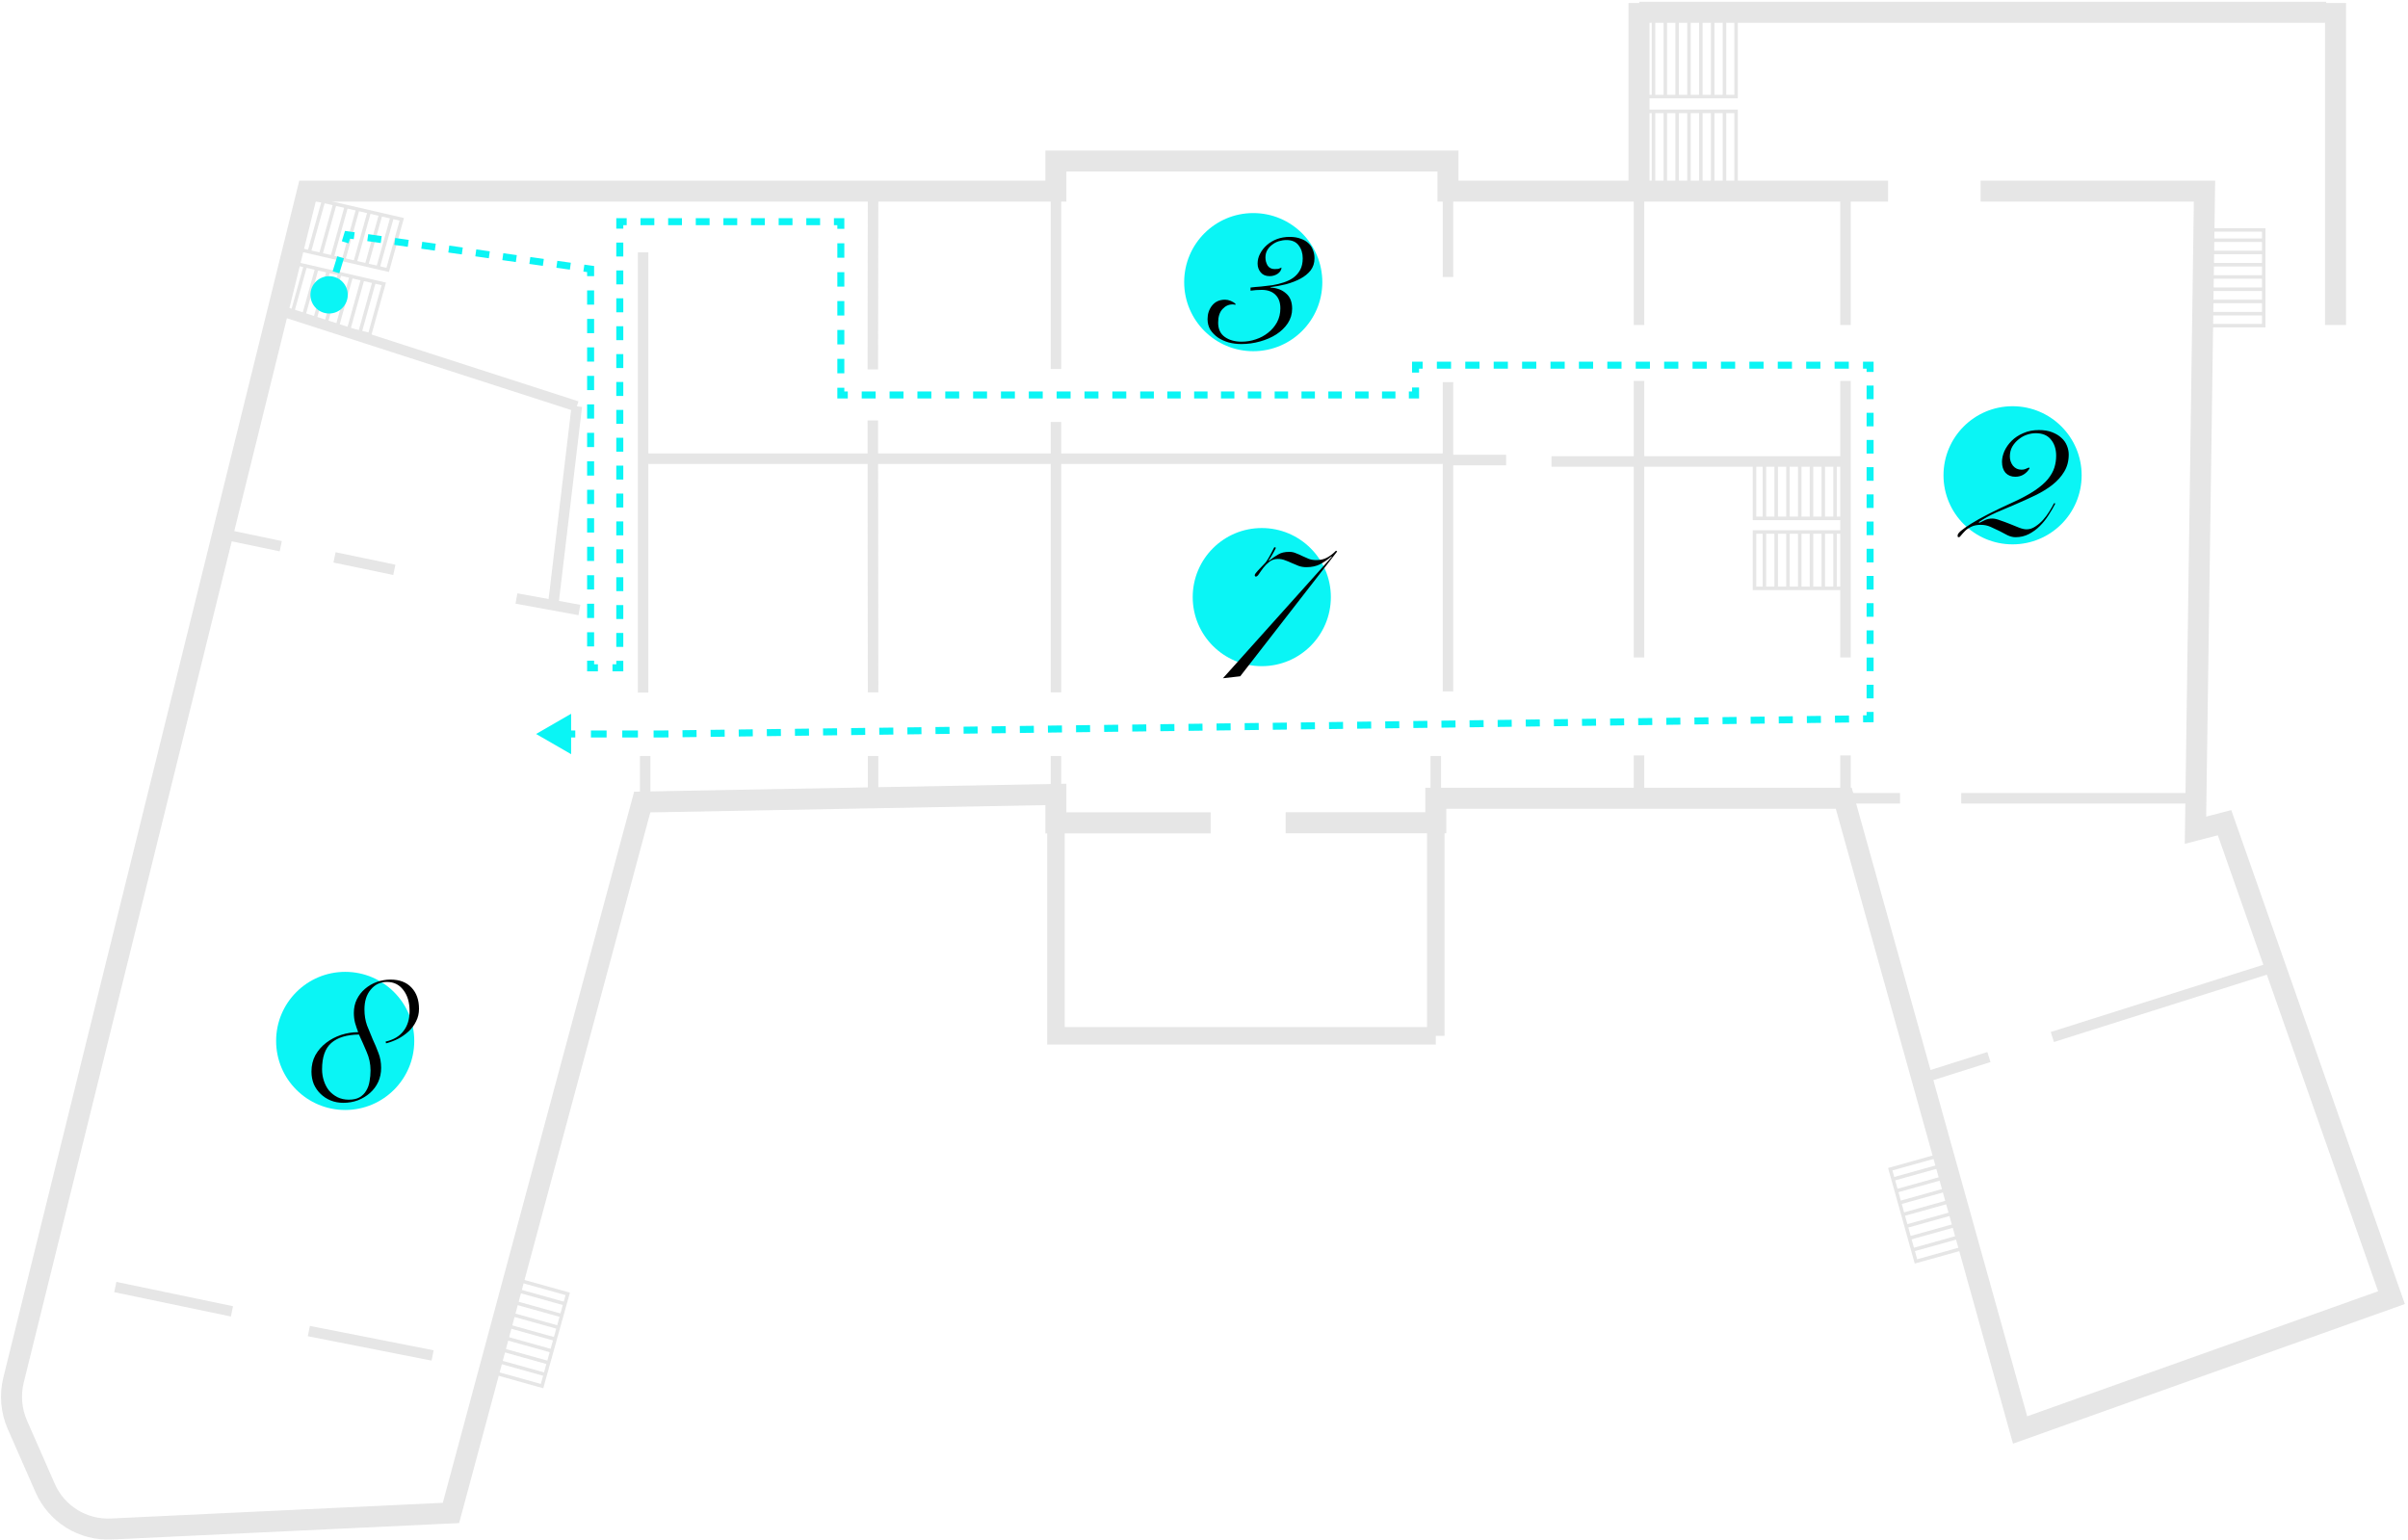 <?xml version="1.0" encoding="UTF-8"?> <svg xmlns="http://www.w3.org/2000/svg" width="688" height="440" viewBox="0 0 688 440" fill="none"> <g opacity="0.3"> <path d="M410.224 295.977V235.105" stroke="#AAAAAA" stroke-width="5" stroke-miterlimit="10"></path> <path d="M301.701 235.105V295.977H301.964H410.225" stroke="#AAAAAA" stroke-width="5" stroke-miterlimit="10"></path> <path d="M367.327 235.111H410.226V228.1H526.79L577.171 408.608L683.283 370.795L635.585 235.08L627.281 237.225L629.856 54.603H565.885M345.902 235.13H301.683V226.999L183.492 229.176L128.847 432.311L31.754 436.902C27.794 437.081 23.873 436.06 20.508 433.973C17.144 431.885 14.495 428.831 12.911 425.213L4.965 407.126C3.205 403.11 2.816 398.63 3.86 394.373L87.863 54.603H301.683V46.023H413.712V54.603H539.454" stroke="#AAAAAA" stroke-width="6" stroke-miterlimit="10"></path> <path d="M469.58 31.823L469.58 54.506L496.023 54.506L496.023 31.823L469.58 31.823Z" stroke="#AAAAAA" stroke-miterlimit="10"></path> <path d="M472.427 54.506L472.427 31.593" stroke="#AAAAAA" stroke-miterlimit="10"></path> <path d="M475.802 54.506L475.802 31.823" stroke="#AAAAAA" stroke-miterlimit="10"></path> <path d="M479.181 54.506L479.181 31.823" stroke="#AAAAAA" stroke-miterlimit="10"></path> <path d="M482.568 54.506L482.568 31.823" stroke="#AAAAAA" stroke-miterlimit="10"></path> <path d="M485.947 54.506L485.947 31.823" stroke="#AAAAAA" stroke-miterlimit="10"></path> <path d="M489.333 54.506L489.333 31.823" stroke="#AAAAAA" stroke-miterlimit="10"></path> <path d="M492.708 54.506L492.708 31.823" stroke="#AAAAAA" stroke-miterlimit="10"></path> <path d="M469.58 4.911L469.58 27.593L496.023 27.593L496.023 4.911L469.58 4.911Z" stroke="#AAAAAA" stroke-miterlimit="10"></path> <path d="M472.427 27.593L472.427 4.681" stroke="#AAAAAA" stroke-miterlimit="10"></path> <path d="M475.802 27.594L475.802 4.911" stroke="#AAAAAA" stroke-miterlimit="10"></path> <path d="M479.181 27.594L479.181 4.911" stroke="#AAAAAA" stroke-miterlimit="10"></path> <path d="M482.568 27.594L482.568 4.911" stroke="#AAAAAA" stroke-miterlimit="10"></path> <path d="M485.947 27.594L485.947 4.911" stroke="#AAAAAA" stroke-miterlimit="10"></path> <path d="M489.333 27.594L489.333 4.911" stroke="#AAAAAA" stroke-miterlimit="10"></path> <path d="M492.708 27.594L492.708 4.911" stroke="#AAAAAA" stroke-miterlimit="10"></path> <path d="M66.274 374.711L32.947 367.762" stroke="#AAAAAA" stroke-width="3" stroke-miterlimit="10"></path> <path d="M123.597 387.313L88.248 380.346" stroke="#AAAAAA" stroke-width="3" stroke-miterlimit="10"></path> <path d="M80.215 156.071L64.443 152.781" stroke="#AAAAAA" stroke-width="3" stroke-miterlimit="10"></path> <path d="M183.748 72.126L183.748 197.902" stroke="#AAAAAA" stroke-width="3" stroke-miterlimit="10"></path> <path d="M79.478 88.551L164.806 116.107" stroke="#AAAAAA" stroke-width="3" stroke-miterlimit="10"></path> <path d="M249.451 54.635L249.375 105.545" stroke="#AAAAAA" stroke-width="3" stroke-miterlimit="10"></path> <path d="M249.373 120.127L249.453 197.83" stroke="#AAAAAA" stroke-width="3" stroke-miterlimit="10"></path> <path d="M301.701 120.585V197.831" stroke="#AAAAAA" stroke-width="3" stroke-miterlimit="10"></path> <path d="M413.712 109.184V197.561" stroke="#AAAAAA" stroke-width="3" stroke-miterlimit="10"></path> <path d="M468.287 215.858L468.287 227.858" stroke="#AAAAAA" stroke-width="3" stroke-miterlimit="10"></path> <path d="M468.287 54.858V92.858" stroke="#AAAAAA" stroke-width="3" stroke-miterlimit="10"></path> <path d="M527.287 215.858L527.287 227.858" stroke="#AAAAAA" stroke-width="3" stroke-miterlimit="10"></path> <path d="M527.287 54.858V92.858" stroke="#AAAAAA" stroke-width="3" stroke-miterlimit="10"></path> <path d="M468.287 108.858V187.858" stroke="#AAAAAA" stroke-width="3" stroke-miterlimit="10"></path> <path d="M527.287 108.858V187.858" stroke="#AAAAAA" stroke-width="3" stroke-miterlimit="10"></path> <path d="M586.384 296.315L650.03 276.183" stroke="#AAAAAA" stroke-width="3" stroke-miterlimit="10"></path> <path d="M549.123 308.097L568.267 302.043" stroke="#AAAAAA" stroke-width="3" stroke-miterlimit="10"></path> <path d="M158.13 172.219L164.807 116.107" stroke="#AAAAAA" stroke-width="3" stroke-miterlimit="10"></path> <path d="M184.337 216.03V229.207" stroke="#AAAAAA" stroke-width="3" stroke-miterlimit="10"></path> <path d="M249.451 216.03V229.207" stroke="#AAAAAA" stroke-width="3" stroke-miterlimit="10"></path> <path d="M301.701 216.03V229.207" stroke="#AAAAAA" stroke-width="3" stroke-miterlimit="10"></path> <path d="M410.224 216.03V229.207" stroke="#AAAAAA" stroke-width="3" stroke-miterlimit="10"></path> <path d="M430.313 131.461H413.712" stroke="#AAAAAA" stroke-width="3" stroke-miterlimit="10"></path> <path d="M468.631 131.858H443.287" stroke="#AAAAAA" stroke-width="3" stroke-miterlimit="10"></path> <path d="M527.287 131.858H467.287" stroke="#AAAAAA" stroke-width="3" stroke-miterlimit="10"></path> <path d="M501.287 132.02L501.287 148.121L527.588 148.121L527.588 132.02L501.287 132.02Z" stroke="#AAAAAA" stroke-miterlimit="10"></path> <path d="M504.119 148.122L504.119 131.858" stroke="#AAAAAA" stroke-miterlimit="10"></path> <path d="M507.482 148.12L507.482 132.02" stroke="#AAAAAA" stroke-miterlimit="10"></path> <path d="M510.841 148.12L510.841 132.02" stroke="#AAAAAA" stroke-miterlimit="10"></path> <path d="M514.208 148.12L514.208 132.02" stroke="#AAAAAA" stroke-miterlimit="10"></path> <path d="M517.568 148.12L517.568 132.02" stroke="#AAAAAA" stroke-miterlimit="10"></path> <path d="M520.935 148.12L520.935 132.02" stroke="#AAAAAA" stroke-miterlimit="10"></path> <path d="M524.294 148.12L524.294 132.02" stroke="#AAAAAA" stroke-miterlimit="10"></path> <path d="M501.287 152.02L501.287 168.121L527.588 168.121L527.588 152.02L501.287 152.02Z" stroke="#AAAAAA" stroke-miterlimit="10"></path> <path d="M504.119 168.122L504.119 151.858" stroke="#AAAAAA" stroke-miterlimit="10"></path> <path d="M507.482 168.12L507.482 152.02" stroke="#AAAAAA" stroke-miterlimit="10"></path> <path d="M510.841 168.12L510.841 152.02" stroke="#AAAAAA" stroke-miterlimit="10"></path> <path d="M514.208 168.12L514.208 152.02" stroke="#AAAAAA" stroke-miterlimit="10"></path> <path d="M517.568 168.12L517.568 152.02" stroke="#AAAAAA" stroke-miterlimit="10"></path> <path d="M520.935 168.12L520.935 152.02" stroke="#AAAAAA" stroke-miterlimit="10"></path> <path d="M524.294 168.12L524.294 152.02" stroke="#AAAAAA" stroke-miterlimit="10"></path> <path d="M560.357 228.101H627.414" stroke="#AAAAAA" stroke-width="3" stroke-miterlimit="10"></path> <path d="M526.794 228.101H542.868" stroke="#AAAAAA" stroke-width="3" stroke-miterlimit="10"></path> <path d="M183.748 131.064L413.425 131.064" stroke="#AAAAAA" stroke-width="3" stroke-miterlimit="10"></path> <path d="M646.778 65.692H630.126V93.042H646.778V65.692Z" stroke="#AAAAAA" stroke-miterlimit="10"></path> <path d="M630.126 68.644H646.941" stroke="#AAAAAA" stroke-miterlimit="10"></path> <path d="M630.126 72.14H646.778" stroke="#AAAAAA" stroke-miterlimit="10"></path> <path d="M630.126 75.643H646.778" stroke="#AAAAAA" stroke-miterlimit="10"></path> <path d="M630.126 79.139H646.778" stroke="#AAAAAA" stroke-miterlimit="10"></path> <path d="M630.126 82.635H646.778" stroke="#AAAAAA" stroke-miterlimit="10"></path> <path d="M630.126 86.131H646.778" stroke="#AAAAAA" stroke-miterlimit="10"></path> <path d="M630.126 89.627H646.778" stroke="#AAAAAA" stroke-miterlimit="10"></path> <path d="M154.872 396.063L139.904 391.885L147.246 365.536L162.214 369.714L154.872 396.063Z" stroke="#AAAAAA" stroke-miterlimit="10"></path> <path d="M146.455 368.375L161.573 372.597" stroke="#AAAAAA" stroke-miterlimit="10"></path> <path d="M145.517 371.746L160.479 375.924" stroke="#AAAAAA" stroke-miterlimit="10"></path> <path d="M144.572 375.118L159.54 379.295" stroke="#AAAAAA" stroke-miterlimit="10"></path> <path d="M143.642 378.482L158.604 382.66" stroke="#AAAAAA" stroke-miterlimit="10"></path> <path d="M142.693 381.853L157.661 386.031" stroke="#AAAAAA" stroke-miterlimit="10"></path> <path d="M141.759 385.224L156.721 389.402" stroke="#AAAAAA" stroke-miterlimit="10"></path> <path d="M140.818 388.589L155.786 392.767" stroke="#AAAAAA" stroke-miterlimit="10"></path> <path d="M547.414 360.439L562.382 356.261L555.033 329.912L540.072 334.09L547.414 360.439Z" stroke="#AAAAAA" stroke-miterlimit="10"></path> <path d="M555.825 332.758L540.712 336.973" stroke="#AAAAAA" stroke-miterlimit="10"></path> <path d="M556.766 336.123L541.798 340.3" stroke="#AAAAAA" stroke-miterlimit="10"></path> <path d="M557.705 339.494L542.744 343.671" stroke="#AAAAAA" stroke-miterlimit="10"></path> <path d="M558.649 342.864L543.681 347.042" stroke="#AAAAAA" stroke-miterlimit="10"></path> <path d="M559.58 346.229L544.619 350.407" stroke="#AAAAAA" stroke-miterlimit="10"></path> <path d="M560.528 349.601L545.56 353.778" stroke="#AAAAAA" stroke-miterlimit="10"></path> <path d="M561.459 352.965L546.498 357.143" stroke="#AAAAAA" stroke-miterlimit="10"></path> <path d="M413.712 54.366V79.139" stroke="#AAAAAA" stroke-width="3" stroke-miterlimit="10"></path> <path d="M301.701 54.635V105.438" stroke="#AAAAAA" stroke-width="3" stroke-miterlimit="10"></path> <path d="M112.666 162.826L95.576 159.267" stroke="#AAAAAA" stroke-width="3" stroke-miterlimit="10"></path> <path d="M165.541 174.302L147.552 171.019" stroke="#AAAAAA" stroke-width="3" stroke-miterlimit="10"></path> <line x1="468.365" y1="3.504" x2="664.623" y2="3.504" stroke="#AAAAAA" stroke-width="6"></line> <line x1="667.287" y1="0.858" x2="667.287" y2="92.858" stroke="#AAAAAA" stroke-width="6"></line> <path d="M468.287 0.858L468.287 54.858" stroke="#AAAAAA" stroke-width="6"></path> <path d="M105.629 95.573L109.654 81.117L84.045 75.214L80.02 89.671L105.629 95.573Z" stroke="#AAAAAA" stroke-miterlimit="10"></path> <path d="M106.895 80.48L102.83 95.083" stroke="#AAAAAA" stroke-miterlimit="10"></path> <path d="M103.624 79.727L99.599 94.183" stroke="#AAAAAA" stroke-miterlimit="10"></path> <path d="M100.351 78.973L96.326 93.429" stroke="#AAAAAA" stroke-miterlimit="10"></path> <path d="M97.073 78.217L93.048 92.673" stroke="#AAAAAA" stroke-miterlimit="10"></path> <path d="M93.804 77.463L89.779 91.92" stroke="#AAAAAA" stroke-miterlimit="10"></path> <path d="M90.526 76.707L86.501 91.164" stroke="#AAAAAA" stroke-miterlimit="10"></path> <path d="M87.249 75.954L83.224 90.41" stroke="#AAAAAA" stroke-miterlimit="10"></path> <path d="M110.769 77.123L114.794 62.666L89.186 56.764L85.161 71.22L110.769 77.123Z" stroke="#AAAAAA" stroke-miterlimit="10"></path> <path d="M112.036 62.029L107.97 76.632" stroke="#AAAAAA" stroke-miterlimit="10"></path> <path d="M108.765 61.276L104.74 75.732" stroke="#AAAAAA" stroke-miterlimit="10"></path> <path d="M105.491 60.522L101.466 74.978" stroke="#AAAAAA" stroke-miterlimit="10"></path> <path d="M102.214 59.767L98.189 74.223" stroke="#AAAAAA" stroke-miterlimit="10"></path> <path d="M98.944 59.013L94.919 73.469" stroke="#AAAAAA" stroke-miterlimit="10"></path> <path d="M95.667 58.257L91.642 72.713" stroke="#AAAAAA" stroke-miterlimit="10"></path> <path d="M92.39 57.503L88.365 71.96" stroke="#AAAAAA" stroke-miterlimit="10"></path> </g> <circle cx="98.627" cy="297.435" r="19.735" fill="#0AF5F5"></circle> <path d="M110.184 297.63C112.465 297.106 114.165 296.097 115.287 294.602C116.446 293.107 117.025 291.2 117.025 288.883C117.025 286.416 116.427 284.416 115.231 282.883C114.072 281.351 112.521 280.584 110.577 280.584C108.67 280.584 107.119 281.313 105.923 282.771C104.727 284.191 104.129 286.079 104.129 288.434C104.129 290.079 104.372 291.593 104.858 292.976C105.381 294.322 105.923 295.649 106.484 296.957C107.082 298.228 107.624 299.517 108.11 300.826C108.633 302.134 108.895 303.573 108.895 305.143C108.895 306.601 108.614 307.947 108.054 309.18C107.493 310.377 106.708 311.423 105.699 312.32C104.727 313.18 103.587 313.872 102.278 314.395C100.97 314.881 99.568 315.124 98.073 315.124C96.802 315.124 95.606 314.9 94.485 314.451C93.4 314.002 92.447 313.386 91.625 312.601C90.803 311.816 90.148 310.881 89.662 309.797C89.214 308.676 88.99 307.48 88.99 306.209C88.99 304.452 89.364 302.882 90.111 301.499C90.896 300.116 91.924 298.938 93.195 297.966C94.466 296.994 95.886 296.247 97.456 295.723C99.064 295.2 100.69 294.938 102.334 294.938C101.998 294.041 101.699 293.144 101.437 292.247C101.213 291.35 101.101 290.415 101.101 289.443C101.101 288.023 101.381 286.733 101.942 285.575C102.54 284.378 103.325 283.369 104.297 282.547C105.306 281.687 106.428 281.033 107.661 280.584C108.932 280.136 110.24 279.911 111.586 279.911C114.165 279.911 116.165 280.678 117.586 282.21C119.006 283.706 119.716 285.724 119.716 288.266C119.716 289.574 119.436 290.77 118.875 291.854C118.352 292.939 117.642 293.892 116.745 294.714C115.848 295.536 114.838 296.247 113.717 296.845C112.595 297.405 111.455 297.835 110.297 298.134L110.184 297.63ZM92.017 305.536C92.017 306.657 92.186 307.741 92.522 308.788C92.859 309.835 93.344 310.769 93.98 311.591C94.653 312.376 95.457 313.012 96.391 313.498C97.363 313.984 98.447 314.227 99.643 314.227C100.914 314.227 101.942 314.002 102.727 313.554C103.549 313.068 104.185 312.432 104.633 311.647C105.119 310.862 105.437 309.965 105.587 308.956C105.774 307.947 105.867 306.919 105.867 305.872C105.867 304.003 105.493 302.228 104.746 300.545C104.035 298.863 103.306 297.219 102.559 295.611C99.082 295.649 96.447 296.452 94.653 298.022C92.896 299.555 92.017 302.059 92.017 305.536Z" fill="black"></path> <circle cx="360.51" cy="170.619" r="19.735" fill="#0AF5F5"></circle> <path d="M349.415 193.802L380.534 159.094L380.422 158.982C379.338 159.916 378.254 160.664 377.17 161.225C376.086 161.785 374.777 162.066 373.245 162.066C372.497 162.066 371.787 161.954 371.114 161.729C370.441 161.468 369.768 161.187 369.095 160.888C368.46 160.589 367.825 160.328 367.189 160.103C366.554 159.842 365.862 159.711 365.114 159.711C364.18 159.711 363.376 159.973 362.703 160.496C362.031 161.019 361.451 161.599 360.965 162.234C360.479 162.87 360.068 163.449 359.732 163.972C359.395 164.496 359.096 164.757 358.835 164.757C358.61 164.757 358.498 164.608 358.498 164.309C358.498 164.159 358.648 163.916 358.947 163.58C359.246 163.206 359.582 162.832 359.956 162.458C360.33 162.047 360.704 161.655 361.077 161.281C361.451 160.907 361.694 160.627 361.806 160.44C362.18 159.916 362.573 159.262 362.984 158.477C363.395 157.692 363.769 156.982 364.105 156.347L364.554 156.515C364.255 157.15 363.918 157.786 363.544 158.421C363.208 159.019 362.853 159.58 362.479 160.103L362.591 160.215C363.563 159.468 364.442 158.87 365.227 158.421C366.012 157.935 367.058 157.692 368.367 157.692C369.077 157.692 369.712 157.823 370.273 158.085C370.871 158.309 371.469 158.571 372.067 158.87C372.703 159.169 373.338 159.449 373.974 159.711C374.609 159.935 375.319 160.047 376.104 160.047C377.263 160.047 378.291 159.804 379.188 159.318C380.123 158.795 380.964 158.141 381.711 157.356L382.048 157.58L354.349 193.241L349.415 193.802Z" fill="black"></path> <circle cx="358.072" cy="80.619" r="19.735" fill="#0AF5F5"></circle> <path d="M357.294 82.159C358.191 82.046 359.182 81.953 360.266 81.878C361.387 81.766 362.49 81.635 363.574 81.486C364.695 81.299 365.761 81.037 366.77 80.701C367.817 80.364 368.733 79.916 369.518 79.355C370.34 78.757 370.994 78.009 371.48 77.112C371.966 76.215 372.209 75.112 372.209 73.804C372.209 72.346 371.816 71.113 371.031 70.103C370.284 69.094 369.125 68.589 367.555 68.589C366.845 68.589 366.116 68.702 365.368 68.926C364.658 69.15 364.023 69.487 363.462 69.935C362.901 70.346 362.434 70.87 362.06 71.505C361.724 72.103 361.556 72.795 361.556 73.58C361.556 74.402 361.761 75.168 362.172 75.879C362.621 76.552 363.294 76.888 364.191 76.888C364.602 76.888 364.938 76.869 365.2 76.832C365.462 76.757 365.78 76.626 366.153 76.439C366.116 77.15 365.742 77.748 365.032 78.234C364.359 78.682 363.593 78.906 362.733 78.906C361.649 78.906 360.808 78.551 360.21 77.841C359.612 77.131 359.313 76.29 359.313 75.318C359.313 74.309 359.556 73.356 360.042 72.458C360.528 71.524 361.182 70.701 362.004 69.991C362.826 69.281 363.78 68.72 364.864 68.309C365.985 67.898 367.181 67.692 368.452 67.692C369.686 67.692 370.732 67.861 371.592 68.197C372.489 68.496 373.237 68.926 373.835 69.487C374.433 70.047 374.863 70.701 375.125 71.449C375.424 72.197 375.573 72.982 375.573 73.804C375.573 75.15 375.199 76.308 374.452 77.28C373.704 78.215 372.732 79 371.536 79.635C370.34 80.271 368.994 80.794 367.499 81.205C366.004 81.579 364.509 81.859 363.013 82.046V82.159C364.845 82.271 366.322 82.831 367.443 83.841C368.602 84.813 369.181 86.27 369.181 88.214C369.181 89.709 368.77 91.093 367.948 92.364C367.125 93.597 366.023 94.662 364.639 95.559C363.294 96.419 361.742 97.092 359.986 97.578C358.266 98.064 356.49 98.307 354.659 98.307C353.425 98.307 352.229 98.157 351.07 97.858C349.911 97.522 348.884 97.055 347.986 96.457C347.089 95.821 346.36 95.073 345.8 94.214C345.276 93.317 345.015 92.307 345.015 91.186C345.015 89.691 345.445 88.401 346.304 87.317C347.201 86.196 348.435 85.635 350.005 85.635C350.528 85.635 351.07 85.747 351.631 85.971C352.192 86.196 352.659 86.495 353.033 86.868L352.977 87.093C352.678 87.018 352.416 86.981 352.192 86.981C351.07 86.981 350.098 87.429 349.276 88.326C348.454 89.224 348.042 90.513 348.042 92.195C348.042 94.027 348.678 95.391 349.949 96.288C351.22 97.186 352.808 97.634 354.715 97.634C356.135 97.634 357.5 97.41 358.808 96.961C360.154 96.513 361.331 95.877 362.341 95.055C363.387 94.233 364.228 93.242 364.864 92.083C365.499 90.887 365.817 89.56 365.817 88.102C365.817 86.42 365.35 85.13 364.415 84.233C363.481 83.299 362.172 82.831 360.49 82.831C359.967 82.831 359.425 82.85 358.864 82.888C358.341 82.925 357.817 82.981 357.294 83.056V82.159Z" fill="black"></path> <circle cx="575.021" cy="135.811" r="19.735" fill="#0AF5F5"></circle> <path d="M587.252 143.855C586.691 144.939 586.037 146.061 585.289 147.219C584.579 148.341 583.757 149.369 582.822 150.303C581.888 151.238 580.841 152.004 579.682 152.602C578.523 153.2 577.252 153.499 575.869 153.499C575.122 153.499 574.356 153.312 573.571 152.939C572.823 152.527 572.038 152.116 571.216 151.705C570.393 151.294 569.552 150.901 568.692 150.528C567.833 150.154 566.917 149.967 565.945 149.967C564.861 149.967 563.945 150.154 563.197 150.528C562.487 150.864 561.908 151.257 561.459 151.705C561.011 152.154 560.637 152.565 560.338 152.939C560.076 153.312 559.852 153.499 559.665 153.499C559.478 153.499 559.366 153.443 559.329 153.331C559.329 153.219 559.329 153.088 559.329 152.939C559.329 152.341 560.618 151.238 563.197 149.63C565.814 147.986 569.795 145.948 575.14 143.519C577.682 142.36 579.757 141.239 581.364 140.154C582.972 139.07 584.224 137.986 585.121 136.902C586.018 135.781 586.635 134.678 586.971 133.594C587.308 132.51 587.476 131.389 587.476 130.23C587.476 128.324 586.971 126.772 585.962 125.576C584.99 124.38 583.551 123.782 581.645 123.782C580.822 123.782 579.963 123.931 579.065 124.23C578.206 124.529 577.421 124.978 576.71 125.576C576 126.137 575.402 126.828 574.916 127.651C574.468 128.473 574.243 129.408 574.243 130.454C574.243 131.426 574.542 132.305 575.14 133.09C575.776 133.837 576.58 134.211 577.552 134.211C578 134.211 578.355 134.155 578.617 134.043C578.916 133.931 579.271 133.781 579.682 133.594L579.907 133.762C579.495 134.51 578.935 135.108 578.224 135.557C577.514 136.005 576.71 136.23 575.813 136.23C574.655 136.23 573.72 135.856 573.01 135.108C572.337 134.323 572.001 133.276 572.001 131.968C572.001 130.996 572.225 129.987 572.673 128.94C573.159 127.856 573.851 126.866 574.748 125.969C575.645 125.071 576.748 124.343 578.056 123.782C579.364 123.184 580.86 122.885 582.542 122.885C584 122.885 585.252 123.09 586.299 123.501C587.383 123.913 588.28 124.455 588.99 125.128C589.7 125.763 590.224 126.511 590.56 127.37C590.896 128.193 591.065 129.034 591.065 129.894C591.065 131.725 590.635 133.351 589.775 134.772C588.953 136.155 587.831 137.407 586.411 138.528C585.028 139.612 583.42 140.603 581.589 141.5C579.794 142.36 577.944 143.201 576.038 144.023C574.131 144.808 572.244 145.612 570.374 146.434C568.543 147.257 566.879 148.173 565.384 149.182L565.496 149.406C566.057 149.107 566.636 148.827 567.235 148.565C567.833 148.303 568.487 148.173 569.197 148.173C569.832 148.173 570.58 148.341 571.44 148.677C572.337 148.976 573.253 149.313 574.187 149.687C575.084 150.06 575.963 150.415 576.823 150.752C577.682 151.088 578.411 151.257 579.009 151.257C579.869 151.257 580.692 150.995 581.476 150.472C582.299 149.948 583.046 149.313 583.719 148.565C584.392 147.818 584.99 147.014 585.514 146.154C586.074 145.257 586.523 144.472 586.859 143.799L587.252 143.855Z" fill="black"></path> <path d="M153.176 209.731L163.176 215.504V203.957L153.176 209.731ZM188.979 209.731V210.731L188.991 210.731L188.979 209.731ZM534.315 104.344H535.315V103.344H534.315V104.344ZM404.446 104.344V103.344H403.446V104.344H404.446ZM404.446 112.858V113.858H405.446V112.858H404.446ZM240.238 112.858H239.238V113.858H240.238V112.858ZM177.083 63.334V62.334H176.083V63.334H177.083ZM177.083 190.824V191.824H178.083V190.824H177.083ZM168.747 76.879H169.747V76.01L168.887 75.889L168.747 76.879ZM88.694 84.249C88.694 87.195 91.082 89.583 94.027 89.583C96.973 89.583 99.36 87.195 99.36 84.249C99.36 81.304 96.973 78.916 94.027 78.916C91.082 78.916 88.694 81.304 88.694 84.249ZM99.278 67.088L99.418 66.098L98.572 65.979L98.322 66.796L99.278 67.088ZM168.747 190.824H167.747V191.824H168.747V190.824ZM240.238 63.334H241.238V62.334H240.238V63.334ZM534.315 205.379L534.328 206.379L535.315 206.366V205.379H534.315ZM94.983 84.542L95.64 82.397L93.727 81.812L93.071 83.957L94.983 84.542ZM96.953 78.107L98.265 73.816L96.353 73.231L95.04 77.522L96.953 78.107ZM99.578 69.526L100.234 67.381L98.322 66.796L97.666 68.941L99.578 69.526ZM99.139 68.079L101.068 68.35L101.347 66.37L99.418 66.098L99.139 68.079ZM104.928 68.894L108.787 69.438L109.066 67.458L105.207 66.914L104.928 68.894ZM112.647 69.982L116.506 70.526L116.785 68.546L112.926 68.002L112.647 69.982ZM120.365 71.07L124.225 71.614L124.504 69.634L120.644 69.09L120.365 71.07ZM128.084 72.158L131.943 72.702L132.223 70.722L128.363 70.178L128.084 72.158ZM135.803 73.246L139.662 73.79L139.941 71.81L136.082 71.266L135.803 73.246ZM143.522 74.334L147.381 74.878L147.66 72.897L143.801 72.354L143.522 74.334ZM151.24 75.422L155.1 75.966L155.379 73.985L151.52 73.442L151.24 75.422ZM158.959 76.51L162.819 77.054L163.098 75.073L159.238 74.529L158.959 76.51ZM166.678 77.598L168.608 77.87L168.887 75.889L166.957 75.617L166.678 77.598ZM167.747 76.879V78.914H169.747V76.879H167.747ZM167.747 82.984V87.053H169.747V82.984H167.747ZM167.747 91.123V95.192H169.747V91.123H167.747ZM167.747 99.261V103.331H169.747V99.261H167.747ZM167.747 107.4V111.47H169.747V107.4H167.747ZM167.747 115.539V119.609H169.747V115.539H167.747ZM167.747 123.678V127.748H169.747V123.678H167.747ZM167.747 131.817V135.887H169.747V131.817H167.747ZM167.747 139.956V144.025H169.747V139.956H167.747ZM167.747 148.095V152.164H169.747V148.095H167.747ZM167.747 156.234V160.303H169.747V156.234H167.747ZM167.747 164.373V168.442H169.747V164.373H167.747ZM167.747 172.512V176.581H169.747V172.512H167.747ZM167.747 180.65V184.72H169.747V180.65H167.747ZM167.747 188.789V190.824H169.747V188.789H167.747ZM168.747 191.824H170.831V189.824H168.747V191.824ZM174.999 191.824H177.083V189.824H174.999V191.824ZM178.083 190.824V188.832H176.083V190.824H178.083ZM178.083 184.848V180.864H176.083V184.848H178.083ZM178.083 176.88V172.896H176.083V176.88H178.083ZM178.083 168.912V164.928H176.083V168.912H178.083ZM178.083 160.944V156.96H176.083V160.944H178.083ZM178.083 152.975V148.991H176.083V152.975H178.083ZM178.083 145.007V141.023H176.083V145.007H178.083ZM178.083 137.039V133.055H176.083V137.039H178.083ZM178.083 129.071V125.087H176.083V129.071H178.083ZM178.083 121.103V117.119H176.083V121.103H178.083ZM178.083 113.135V109.151H176.083V113.135H178.083ZM178.083 105.167V101.183H176.083V105.167H178.083ZM178.083 97.198V93.215H176.083V97.198H178.083ZM178.083 89.23V85.246H176.083V89.23H178.083ZM178.083 81.262V77.278H176.083V81.262H178.083ZM178.083 73.294V69.31H176.083V73.294H178.083ZM178.083 65.326V63.334H176.083V65.326H178.083ZM177.083 64.334H179.057V62.334H177.083V64.334ZM183.004 64.334H186.951V62.334H183.004V64.334ZM190.898 64.334H194.845V62.334H190.898V64.334ZM198.793 64.334H202.74V62.334H198.793V64.334ZM206.687 64.334H210.634V62.334H206.687V64.334ZM214.581 64.334H218.529V62.334H214.581V64.334ZM222.476 64.334H226.423V62.334H222.476V64.334ZM230.37 64.334H234.318V62.334H230.37V64.334ZM238.265 64.334H240.238V62.334H238.265V64.334ZM239.238 63.334V65.397H241.238V63.334H239.238ZM239.238 69.525V73.651H241.238V69.525H239.238ZM239.238 77.778V81.906H241.238V77.778H239.238ZM239.238 86.032V90.16H241.238V86.032H239.238ZM239.238 94.287V98.414H241.238V94.287H239.238ZM239.238 102.541V106.668H241.238V102.541H239.238ZM239.238 110.795V112.858H241.238V110.795H239.238ZM240.238 113.858H242.227V111.858H240.238V113.858ZM246.206 113.858H250.184V111.858H246.206V113.858ZM254.162 113.858H258.141V111.858H254.162V113.858ZM262.119 113.858H266.097V111.858H262.119V113.858ZM270.076 113.858H274.054V111.858H270.076V113.858ZM278.032 113.858H282.01V111.858H278.032V113.858ZM285.989 113.858H289.967V111.858H285.989V113.858ZM293.945 113.858H297.924V111.858H293.945V113.858ZM301.902 113.858H305.88V111.858H301.902V113.858ZM309.859 113.858H313.837V111.858H309.859V113.858ZM317.815 113.858H321.793V111.858H317.815V113.858ZM325.772 113.858H327.761V111.858H325.772V113.858ZM327.761 113.858H329.678V111.858H327.761V113.858ZM333.512 113.858H337.346V111.858H333.512V113.858ZM341.181 113.858H345.015V111.858H341.181V113.858ZM348.849 113.858H352.683V111.858H348.849V113.858ZM356.518 113.858H360.352V111.858H356.518V113.858ZM364.186 113.858H368.02V111.858H364.186V113.858ZM371.855 113.858H375.689V111.858H371.855V113.858ZM379.523 113.858H383.357V111.858H379.523V113.858ZM387.192 113.858H391.026V111.858H387.192V113.858ZM394.86 113.858H398.694V111.858H394.86V113.858ZM402.529 113.858H404.446V111.858H402.529V113.858ZM405.446 112.858V110.73H403.446V112.858H405.446ZM405.446 106.473V104.344H403.446V106.473H405.446ZM404.446 105.344H406.475V103.344H404.446V105.344ZM410.533 105.344H414.592V103.344H410.533V105.344ZM418.65 105.344H422.709V103.344H418.65V105.344ZM426.767 105.344H430.826V103.344H426.767V105.344ZM434.884 105.344H438.942V103.344H434.884V105.344ZM443.001 105.344H447.059V103.344H443.001V105.344ZM451.118 105.344H455.176V103.344H451.118V105.344ZM459.235 105.344H463.293V103.344H459.235V105.344ZM467.351 105.344H471.41V103.344H467.351V105.344ZM475.468 105.344H479.527V103.344H475.468V105.344ZM483.585 105.344H487.644V103.344H483.585V105.344ZM491.702 105.344H495.76V103.344H491.702V105.344ZM499.819 105.344H503.877V103.344H499.819V105.344ZM507.936 105.344H511.994V103.344H507.936V105.344ZM516.053 105.344H520.111V103.344H516.053V105.344ZM524.169 105.344H528.228V103.344H524.169V105.344ZM532.286 105.344H534.315V103.344H532.286V105.344ZM533.315 104.344V106.287H535.315V104.344H533.315ZM533.315 110.173V114.059H535.315V110.173H533.315ZM533.315 117.945V121.831H535.315V117.945H533.315ZM533.315 125.717V129.603H535.315V125.717H533.315ZM533.315 133.489V137.375H535.315V133.489H533.315ZM533.315 141.261V145.146H535.315V141.261H533.315ZM533.315 149.032V152.918H535.315V149.032H533.315ZM533.315 156.804V160.69H535.315V156.804H533.315ZM533.315 164.576V168.462H535.315V164.576H533.315ZM533.315 172.348V176.234H535.315V172.348H533.315ZM533.315 180.12V184.006H535.315V180.12H533.315ZM533.315 187.892V191.778H535.315V187.892H533.315ZM533.315 195.664V199.55H535.315V195.664H533.315ZM533.315 203.436V205.379H535.315V203.436H533.315ZM534.303 204.379L532.295 204.404L532.32 206.404L534.328 206.379L534.303 204.379ZM528.28 204.455L524.264 204.505L524.289 206.505L528.305 206.454L528.28 204.455ZM520.248 204.556L516.233 204.606L516.258 206.606L520.274 206.556L520.248 204.556ZM512.217 204.657L508.202 204.708L508.227 206.707L512.243 206.657L512.217 204.657ZM504.186 204.758L500.171 204.809L500.196 206.809L504.211 206.758L504.186 204.758ZM496.155 204.859L492.14 204.91L492.165 206.91L496.18 206.859L496.155 204.859ZM488.124 204.961L484.109 205.011L484.134 207.011L488.149 206.961L488.124 204.961ZM480.093 205.062L476.077 205.113L476.103 207.112L480.118 207.062L480.093 205.062ZM472.062 205.163L468.046 205.214L468.072 207.214L472.087 207.163L472.062 205.163ZM464.031 205.264L460.015 205.315L460.041 207.315L464.056 207.264L464.031 205.264ZM456 205.366L451.984 205.416L452.009 207.416L456.025 207.365L456 205.366ZM447.969 205.467L443.953 205.517L443.978 207.517L447.994 207.467L447.969 205.467ZM439.938 205.568L435.922 205.619L435.947 207.618L439.963 207.568L439.938 205.568ZM431.907 205.669L427.891 205.72L427.916 207.72L431.932 207.669L431.907 205.669ZM423.875 205.77L419.86 205.821L419.885 207.821L423.901 207.77L423.875 205.77ZM415.844 205.872L411.829 205.922L411.854 207.922L415.87 207.871L415.844 205.872ZM407.813 205.973L403.798 206.023L403.823 208.023L407.838 207.973L407.813 205.973ZM399.782 206.074L395.767 206.125L395.792 208.124L399.807 208.074L399.782 206.074ZM391.751 206.175L387.736 206.226L387.761 208.226L391.776 208.175L391.751 206.175ZM383.72 206.276L379.704 206.327L379.73 208.327L383.745 208.276L383.72 206.276ZM375.689 206.378L371.673 206.428L371.699 208.428L375.714 208.378L375.689 206.378ZM367.658 206.479L363.642 206.529L363.667 208.529L367.683 208.479L367.658 206.479ZM359.627 206.58L355.611 206.631L355.636 208.631L359.652 208.58L359.627 206.58ZM351.596 206.681L347.58 206.732L347.605 208.732L351.621 208.681L351.596 206.681ZM343.564 206.783L339.549 206.833L339.574 208.833L343.59 208.782L343.564 206.783ZM335.533 206.884L331.518 206.934L331.543 208.934L335.559 208.884L335.533 206.884ZM327.502 206.985L323.487 207.036L323.512 209.035L327.527 208.985L327.502 206.985ZM319.471 207.086L315.456 207.137L315.481 209.137L319.496 209.086L319.471 207.086ZM311.44 207.187L307.425 207.238L307.45 209.238L311.465 209.187L311.44 207.187ZM303.409 207.289L299.393 207.339L299.419 209.339L303.434 209.288L303.409 207.289ZM295.378 207.39L291.362 207.44L291.388 209.44L295.403 209.39L295.378 207.39ZM287.347 207.491L283.331 207.542L283.356 209.541L287.372 209.491L287.347 207.491ZM279.316 207.592L275.3 207.643L275.325 209.643L279.341 209.592L279.316 207.592ZM271.285 207.693L267.269 207.744L267.294 209.744L271.31 209.693L271.285 207.693ZM263.253 207.795L259.238 207.845L259.263 209.845L263.279 209.795L263.253 207.795ZM255.222 207.896L251.207 207.946L251.232 209.946L255.248 209.896L255.222 207.896ZM247.191 207.997L243.176 208.048L243.201 210.048L247.216 209.997L247.191 207.997ZM239.16 208.098L235.145 208.149L235.17 210.149L239.185 210.098L239.16 208.098ZM231.129 208.2L227.113 208.25L227.139 210.25L231.154 210.199L231.129 208.2ZM223.098 208.301L219.082 208.351L219.108 210.351L223.123 210.301L223.098 208.301ZM215.067 208.402L211.051 208.453L211.076 210.452L215.092 210.402L215.067 208.402ZM207.036 208.503L203.02 208.554L203.045 210.554L207.061 210.503L207.036 208.503ZM199.005 208.604L194.989 208.655L195.014 210.655L199.03 210.604L199.005 208.604ZM190.974 208.706L188.966 208.731L188.991 210.731L190.999 210.705L190.974 208.706ZM188.979 208.731H186.741V210.731H188.979V208.731ZM182.266 208.731H177.79V210.731H182.266V208.731ZM173.315 208.731H168.84V210.731H173.315V208.731ZM164.364 208.731H159.889V210.731H164.364V208.731Z" fill="#0AF5F5"></path> </svg> 